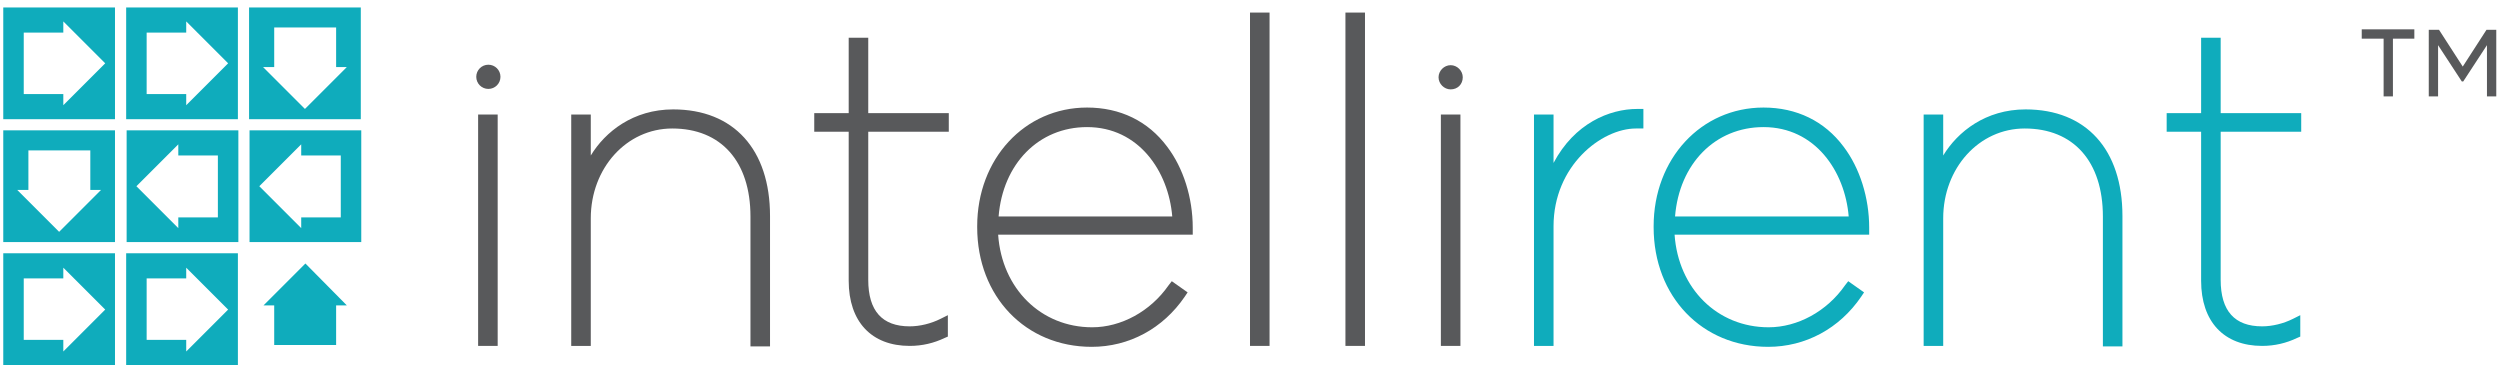 <?xml version="1.0" encoding="UTF-8"?>
<!-- Generator: Adobe Illustrator 19.0.0, SVG Export Plug-In . SVG Version: 6.00 Build 0)  -->
<svg version="1.1" id="Layer_1" xmlns="http://www.w3.org/2000/svg" xmlns:xlink="http://www.w3.org/1999/xlink" x="0px" y="0px" viewBox="0 0 537 80" enable-background="new 0 0 537 80" xml:space="preserve">
<g id="XMLID_20_">
	<g>
		<g>
			<path id="XMLID_122_" fill="#0FACBC" d="M329.5,74.3V24.6h4.2V35c4.5-8.5,12-11.6,18-11.6l1.3,0v4.2h-1.6c-7.4,0-17.7,8-17.7,21     v25.7H329.5z"/>
			<path id="XMLID_121_" fill="#0FACBC" d="M332.9,38.9V25.4h-2.6v48.1h2.6V48.6c0-13.5,10.8-21.8,18.5-21.8h0.8v-2.5l-0.5,0     C342.2,24.3,335.6,31.3,332.9,38.9z"/>
			<path fill="#0FACBC" d="M379.8,74.5c-14.2,0-24.6-10.8-24.6-25.7v-0.2c0-14.5,10.2-25.5,23.6-25.5c7.1,0,13.1,2.9,17.2,8.4     c3.5,4.6,5.5,11,5.5,17.4v1.5h-41.8c0.8,11.6,9.2,19.9,20.2,19.9c6.2,0,12.5-3.4,16.4-9l0.7-0.9l3.4,2.4l-0.6,0.9     C395.1,70.6,387.8,74.5,379.8,74.5z M397.1,46.5c-0.8-9.7-7.2-19.2-18.3-19.2c-10.4,0-18.1,7.9-19,19.2H397.1z"/>
			<path fill="#0FACBC" d="M378.9,24c-13,0-22.8,10.6-22.8,24.7v0.2c0,14.4,10,24.9,23.7,24.9c7.7,0,14.7-3.8,19.3-10.3l0.2-0.2     l-2.1-1.5l-0.2,0.2c-4.1,5.8-10.7,9.3-17.1,9.3c-11.8,0-20.6-9-21.1-21.5h41.9V49c0-6.3-1.9-12.5-5.3-16.9     C391.5,26.8,385.8,24,378.9,24z M358.9,47.3c0.6-12.3,8.8-20.9,19.9-20.9c12,0,18.7,10.4,19.2,20.9H358.9z"/>
			<path id="XMLID_116_" fill="#0FACBC" d="M451.7,74.3V46.5c0-11.8-6.3-18.9-16.8-18.9c-9.8,0-17.5,8.5-17.5,19.3v27.4h-4.2V24.6     h4.2v8.8c3.1-5.1,9.1-9.9,17.7-9.9c13,0,20.8,8.6,20.8,22.9v28H451.7z"/>
			<path id="XMLID_115_" fill="#0FACBC" d="M435.1,24.3c-10.2,0-16.3,7-18.5,12.6V25.4H414v48.1h2.6V46.9c0-11.3,8.1-20.1,18.3-20.1     c11,0,17.6,7.4,17.6,19.7v27h2.6V46.3C455.1,32.5,447.7,24.3,435.1,24.3z"/>
			<path id="XMLID_114_" fill="#0FACBC" d="M485.9,74.3c-8.2,0-13.1-5.2-13.1-14v-32h-7.4v-4h7.4V8.1h4.2v16.2h17.3v4H477v31.8     c0,6.7,3,10,8.9,10c2.2,0,4.6-0.6,6.6-1.6l1.6-0.8v4.6l-0.7,0.3C491.1,73.7,488.6,74.3,485.9,74.3z"/>
			<path id="XMLID_113_" fill="#0FACBC" d="M493.5,27.5v-2.4h-17.3V8.9h-2.6v16.2h-7.4v2.4h7.4v32.8c0,8.4,4.5,13.1,12.3,13.1     c2.6,0,5-0.5,7.3-1.5l0.2-0.1v-2.8l-0.4,0.2c-2.1,1.1-4.6,1.7-7,1.7c-6.4,0-9.7-3.8-9.7-10.8V27.5H493.5z"/>
		</g>
		<g>
			<rect id="XMLID_112_" x="102.7" y="24.6" fill="#58595B" width="4.2" height="49.7"/>
			<rect id="XMLID_111_" x="103.6" y="25.4" fill="#58595B" width="2.6" height="48.1"/>
			<path id="XMLID_110_" fill="#58595B" d="M161.2,74.3V46.5c0-11.8-6.3-18.9-16.8-18.9c-9.8,0-17.5,8.5-17.5,19.3v27.4h-4.2V24.6     h4.2v8.8c3.1-5.1,9.1-9.9,17.7-9.9c13,0,20.8,8.6,20.8,22.9v28H161.2z"/>
			<path id="XMLID_109_" fill="#58595B" d="M144.6,24.3c-10.2,0-16.3,7-18.5,12.6V25.4h-2.6v48.1h2.6V46.9     c0-11.3,8.1-20.1,18.3-20.1c11,0,17.6,7.4,17.6,19.7v27h2.6V46.3C164.6,32.5,157.2,24.3,144.6,24.3z"/>
			<path id="XMLID_108_" fill="#58595B" d="M195.4,74.3c-8.2,0-13.1-5.2-13.1-14v-32h-7.4v-4h7.4V8.1h4.2v16.2h17.3v4h-17.3v31.8     c0,6.7,3,10,8.9,10c2.2,0,4.6-0.6,6.6-1.6l1.6-0.8v4.6l-0.7,0.3C200.6,73.7,198.1,74.3,195.4,74.3z"/>
			<path id="XMLID_107_" fill="#58595B" d="M185.6,8.9h-2.6v16.2h-7.4v2.4h7.4v32.8c0,8.4,4.5,13.1,12.3,13.1c2.6,0,5-0.5,7.3-1.5     l0.2-0.1v-2.8l-0.4,0.2c-2.1,1.1-4.6,1.7-7,1.7c-6.4,0-9.7-3.8-9.7-10.8V27.5H203v-2.4h-17.3V8.9z"/>
			<path fill="#58595B" d="M234.5,74.5c-14.2,0-24.6-10.8-24.6-25.7v-0.2c0-14.5,10.2-25.5,23.6-25.5c7.1,0,13.1,2.9,17.2,8.4     c3.5,4.6,5.5,11,5.5,17.4v1.5h-41.8c0.8,11.6,9.2,19.9,20.2,19.9c6.2,0,12.5-3.4,16.4-9l0.7-0.9l3.4,2.4l-0.6,0.9     C249.8,70.6,242.5,74.5,234.5,74.5z M251.8,46.5c-0.8-9.7-7.2-19.2-18.3-19.2c-10.4,0-18.1,7.9-19,19.2H251.8z"/>
			<path fill="#58595B" d="M233.6,24c-13,0-22.8,10.6-22.8,24.7v0.2c0,14.4,10,24.9,23.7,24.9c7.7,0,14.7-3.8,19.3-10.3l0.2-0.2     l-2.1-1.5l-0.2,0.2c-4.1,5.8-10.7,9.3-17.1,9.3c-11.8,0-20.6-9-21.1-21.5h41.9V49c0-6.3-1.9-12.5-5.3-16.9     C246.2,26.8,240.5,24,233.6,24z M213.6,47.3c0.6-12.3,8.8-20.9,19.9-20.9c12,0,18.7,10.4,19.2,20.9H213.6z"/>
			<rect id="XMLID_102_" x="268.5" y="2.7" fill="#58595B" width="4.2" height="71.6"/>
			<rect id="XMLID_101_" x="269.3" y="3.6" fill="#58595B" width="2.6" height="69.9"/>
			<rect id="XMLID_100_" x="289" y="2.7" fill="#58595B" width="4.2" height="71.6"/>
			<rect id="XMLID_99_" x="289.8" y="3.6" fill="#58595B" width="2.6" height="69.9"/>
			<rect id="XMLID_98_" x="309.5" y="24.6" fill="#58595B" width="4.2" height="49.7"/>
			<rect id="XMLID_97_" x="310.4" y="25.4" fill="#58595B" width="2.6" height="48.1"/>
			<path id="XMLID_96_" fill="#58595B" d="M311.6,19.2c-1.4,0-2.6-1.2-2.6-2.6c0-1.4,1.2-2.6,2.6-2.6c1.4,0,2.6,1.2,2.6,2.6     C314.2,18.1,313.1,19.2,311.6,19.2z"/>
			<circle id="XMLID_95_" fill="#58595B" cx="311.6" cy="16.6" r="1.8"/>
			<circle id="XMLID_91_" fill="#58595B" cx="104.9" cy="16.5" r="2.6"/>
			<circle id="XMLID_90_" fill="#58595B" cx="104.9" cy="16.5" r="1.8"/>
		</g>
	</g>
	<g id="Symbol">
		<path fill="#0FACBC" d="M24.7,1.6h-24v24h24V1.6z M13.6,20.2H5.1V7h8.5V4.6l9,9l-9,9V20.2z"/>
		<path fill="#0FACBC" d="M51.1,1.6h-24v24h24V1.6z M40,20.2h-8.5V7H40V4.6l9,9l-9,9V20.2z"/>
		<path fill="#0FACBC" d="M77.5,25.6v-24h-24v24H77.5z M58.9,14.4V5.9h13.3v8.5h2.3l-9,9l-9-9H58.9z"/>
		<path fill="#0FACBC" d="M24.7,52V28h-24v24H24.7z M6.1,40.8v-8.5h13.3v8.5h2.3l-9,9l-9-9H6.1z"/>
		<path fill="#0FACBC" d="M27.2,52h24V28h-24V52z M38.3,33.4h8.5v13.3h-8.5V49l-9-9l9-9V33.4z"/>
		<path fill="#0FACBC" d="M53.6,52h24V28h-24V52z M64.7,33.4h8.5v13.3h-8.5V49l-9-9l9-9V33.4z"/>
		<path fill="#0FACBC" d="M24.7,54.4h-24v24h24V54.4z M13.6,73H5.1V59.8h8.5v-2.3l9,9l-9,9V73z"/>
		<path fill="#0FACBC" d="M51.1,54.4h-24v24h24V54.4z M40,73h-8.5V59.8H40v-2.3l9,9l-9,9V73z"/>
		<g>
			<g id="XMLID_125_">
				<g id="XMLID_127_">
					<polygon id="XMLID_138_" fill="#0FACBC" points="72.2,74.1 72.2,65.6 74.5,65.6 65.6,56.6 56.6,65.6 58.9,65.6 58.9,74.1             "/>
				</g>
			</g>
		</g>
	</g>
	<g>
		<path fill="#58595B" d="M511.9,8.3h-4.6v-2h11.3v2h-4.6v12.4h-2V8.3z M521.7,6.4h2.2l5.1,7.9l5.1-7.9h2.1v14.3h-2v-11l-5.1,7.8    h-0.3l-5.1-7.8v11h-2V6.4z"/>
	</g>
</g>
</svg>